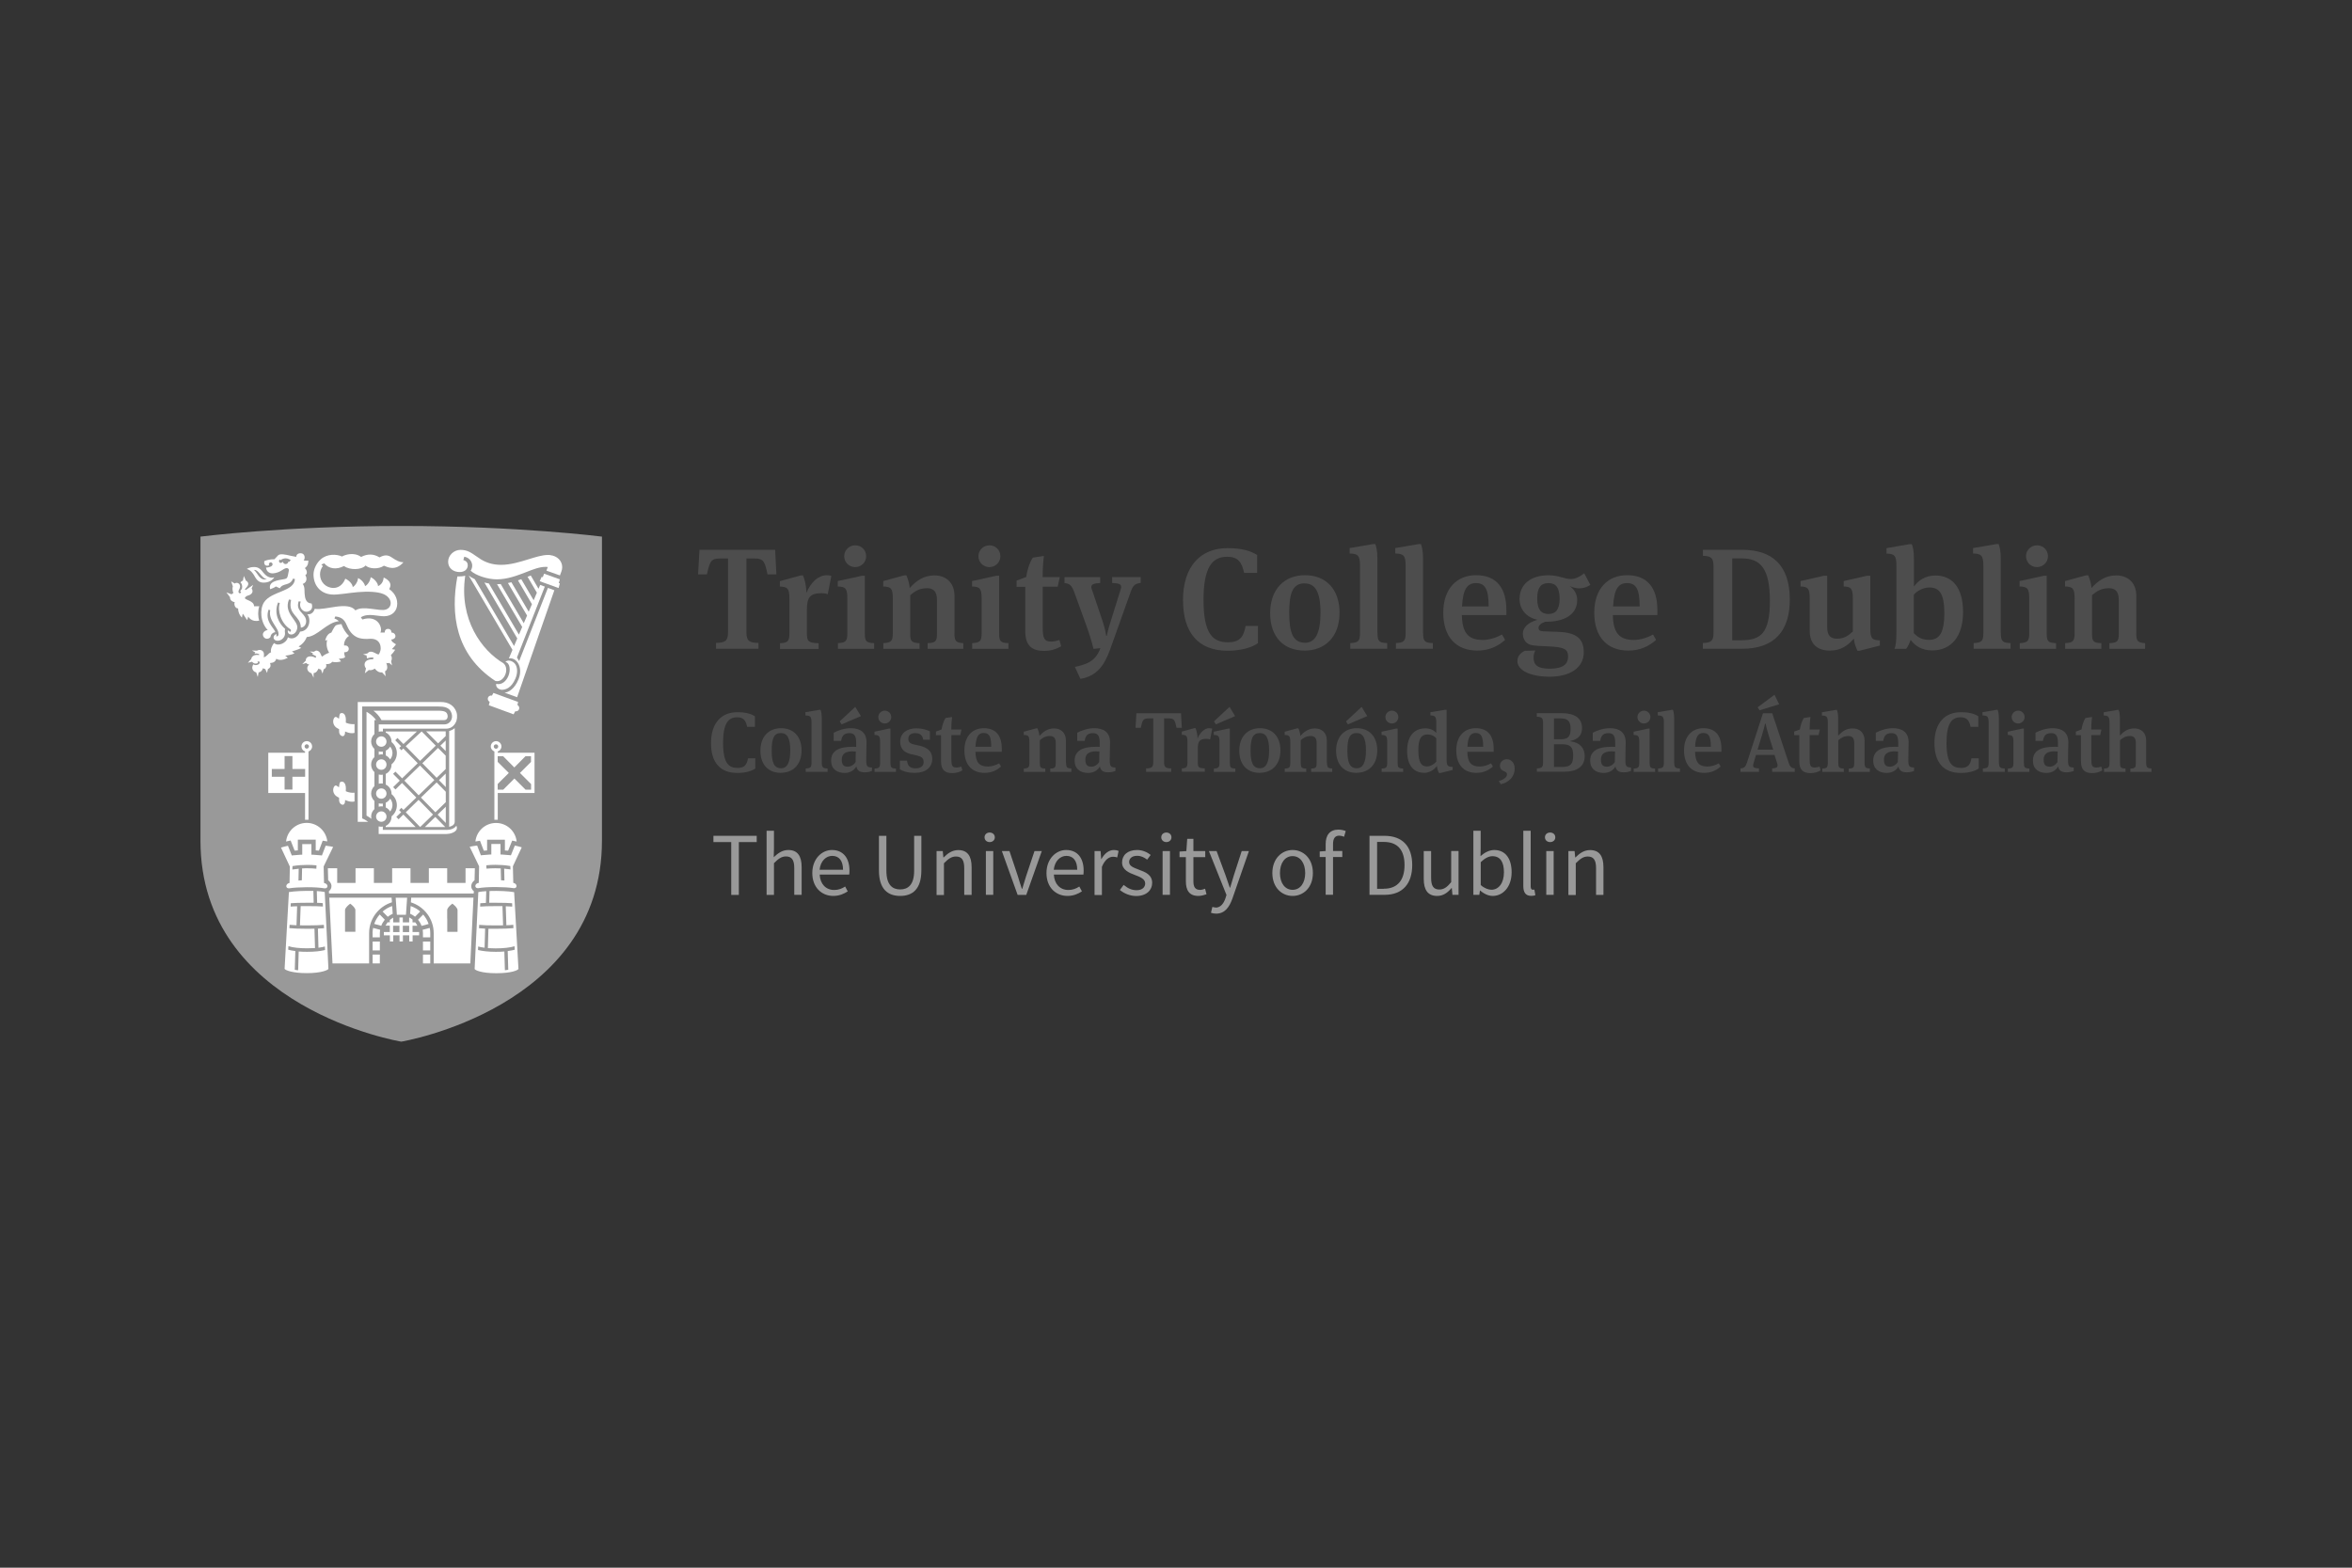 <?xml version="1.0" encoding="UTF-8"?><svg id="a" xmlns="http://www.w3.org/2000/svg" width="300" height="200" viewBox="0 0 300 200"><rect x="0" y="0" width="300" height="200" fill="#333333" stroke="none"/><defs><style>.b{fill:#fff;}.c{fill:#999;}.d{fill:#4d4d4d;}</style></defs><path class="d" d="M90.69,94.82c0-2.63,1.36-3.96,3.36-3.96,1.12,0,1.77.22,2.24.52v1.35h-.99c-.18-.82-.46-1.22-1.29-1.22-1.11,0-1.78.78-1.78,3.26,0,2.61.72,3.2,1.85,3.2.85,0,1.18-.37,1.33-1.23h.93v1.3c-.41.3-1.21.57-2.29.57-2.24,0-3.36-1.4-3.36-3.78"/><path class="d" d="M99.6,98.6c-1.59,0-2.61-1.04-2.61-2.83s1.06-2.87,2.64-2.87,2.61,1.06,2.61,2.83c0,1.9-1.17,2.86-2.64,2.86M99.6,93.52c-.86,0-1.17.67-1.17,2.21s.29,2.28,1.21,2.28c.77,0,1.16-.74,1.16-2.27,0-1.61-.41-2.22-1.2-2.22"/><path class="d" d="M104.82,97.26c0,.63.11.76.74.78v.43h-2.79v-.43c.61-.03.74-.14.74-.76v-5.09c0-.79-.17-.9-.78-.92v-.41l1.77-.3h.16c.07.16.16.52.16,1.07v5.63Z"/><path class="d" d="M111.22,97.92v.42c-.19.11-.55.19-.94.19-.71,0-.97-.3-1.05-.76-.18.36-.66.84-1.49.84-.99,0-1.73-.51-1.73-1.57,0-1.29,1.04-1.77,2.74-1.77.13,0,.31,0,.46.01v-.49c0-.87-.21-1.26-.87-1.26-.76,0-.96.44-1.05.99h-.95v-1.04c.52-.29,1.37-.58,2.18-.58,1.23,0,2.01.55,2.01,1.82,0,.33-.04,1.24-.04,2.23,0,.81.11.94.73.97M107.1,92.03l1.99-1.85.72,1.18-2.46,1.05-.25-.38ZM108.79,95.85c-.96,0-1.42.33-1.42,1.06,0,.69.27.9.78.9.39,0,.77-.25.98-.58l.03-1.36c-.09,0-.29-.01-.38-.01"/><path class="d" d="M111.55,98.48v-.43c.58-.03.71-.14.71-.76v-2.61c0-.79-.14-.9-.72-.92v-.41l1.84-.4h.2v4.34c0,.62.09.73.7.76v.43h-2.74ZM112.85,92.3c-.45,0-.82-.37-.82-.82s.37-.82.83-.82.82.37.82.82-.37.82-.83.82"/><path class="d" d="M114.78,98.15v-1.11h.91c.09.75.45.98,1.11.98.57,0,1.01-.23,1.01-.8,0-.51-.28-.7-.84-.83l-.75-.17c-.85-.2-1.4-.68-1.4-1.59,0-1.14.92-1.71,2.04-1.71.91,0,1.48.25,1.75.38v1.07h-.85c-.1-.59-.43-.84-1.01-.84s-.89.26-.89.72c0,.4.2.62.75.73l.71.16c1.05.25,1.59.77,1.59,1.65,0,1.12-.83,1.81-2.23,1.81-1.08,0-1.62-.29-1.91-.45"/><path class="d" d="M122.49,93.78h-1.14v3.07c0,.81.11,1.07.65,1.07.2,0,.38-.04.62-.12l.13.48c-.39.23-.8.35-1.29.35-.91,0-1.43-.38-1.43-1.51v-3.33h-.65v-.46l.72-.27c.08-.5.24-1.05.5-1.46l.84-.13c-.06.39-.1,1.05-.1,1.6h1.3l-.16.72Z"/><path class="d" d="M127.44,97.38l.24.41c-.55.5-1.23.81-2.1.81-1.62,0-2.57-1.05-2.57-2.87s1.03-2.83,2.48-2.83c1.55,0,2.29.97,2.29,2.63v.38h-3.36c.03,1.38.51,1.88,1.59,1.88.46,0,1.01-.16,1.44-.41M124.42,95.27h2.01c0-1.31-.27-1.76-.95-1.76-.64,0-.98.41-1.06,1.76"/><path class="d" d="M135.98,97.29c0,.62.12.72.67.76v.43h-2.69v-.43c.62-.02.7-.15.7-.71v-2.55c0-.65-.27-.89-.75-.89-.56,0-.93.23-1.28.53v2.91c0,.56.09.69.7.71v.43h-2.74v-.43c.58-.03.71-.14.71-.76v-2.61c0-.79-.14-.9-.72-.92v-.41l1.59-.43h.16c.06.14.23.55.25.96.48-.52,1.03-.95,1.87-.95s1.51.52,1.51,1.56v2.8Z"/><path class="d" d="M142.28,97.92v.42c-.2.11-.55.19-.94.19-.72,0-.97-.3-1.05-.76-.18.36-.66.84-1.49.84-.99,0-1.73-.51-1.73-1.57,0-1.29,1.04-1.77,2.74-1.77.13,0,.31,0,.46.01v-.49c0-.87-.21-1.26-.87-1.26-.76,0-.96.44-1.05.99h-.95v-1.04c.52-.29,1.37-.58,2.18-.58,1.23,0,2.01.55,2.01,1.82,0,.33-.04,1.24-.04,2.23,0,.81.11.94.73.97M139.86,95.85c-.96,0-1.42.33-1.42,1.06,0,.69.27.9.78.9.39,0,.77-.25.98-.58l.03-1.36c-.09,0-.29-.01-.38-.01"/><path class="d" d="M150.64,90.99l.1,1.86h-.67c-.2-.92-.28-1.2-.95-1.2h-.64v5.59c0,.65.23.78.91.79v.44h-3.2v-.44c.68-.01.91-.14.91-.79v-5.59h-.64c-.67,0-.75.28-.95,1.2h-.67l.11-1.86h5.7Z"/><path class="d" d="M154.25,92.91c.14,0,.28.02.37.05l-.27,1.38c-.14-.06-.26-.08-.47-.08-.85,0-1.1.3-1.1,1.24v1.77c0,.62.11.73.89.76v.43h-2.92v-.43c.58-.03.71-.14.71-.76v-2.61c0-.79-.14-.9-.72-.92v-.41l1.59-.43h.16c.07.16.25.66.26,1.32.35-.84.93-1.33,1.51-1.33"/><path class="d" d="M154.83,98.48v-.43c.58-.03.72-.14.72-.76v-2.61c0-.79-.14-.9-.73-.92v-.41l1.84-.4h.21v4.34c0,.62.09.73.7.76v.43h-2.74ZM154.84,92.03l1.99-1.85.71,1.18-2.45,1.05-.25-.38Z"/><path class="d" d="M160.68,98.6c-1.59,0-2.61-1.04-2.61-2.83s1.06-2.87,2.64-2.87,2.61,1.06,2.61,2.83c0,1.9-1.17,2.86-2.64,2.86M160.68,93.52c-.87,0-1.17.67-1.17,2.21s.29,2.28,1.21,2.28c.77,0,1.16-.74,1.16-2.27,0-1.61-.41-2.22-1.2-2.22"/><path class="d" d="M169.26,97.29c0,.62.12.72.67.76v.43h-2.69v-.43c.61-.02.7-.15.7-.71v-2.55c0-.65-.27-.89-.75-.89-.56,0-.93.23-1.28.53v2.91c0,.56.09.69.7.71v.43h-2.74v-.43c.59-.03.71-.14.71-.76v-2.61c0-.79-.14-.9-.72-.92v-.41l1.59-.43h.16c.07.14.23.55.25.96.48-.52,1.03-.95,1.87-.95s1.51.52,1.51,1.56v2.8Z"/><path class="d" d="M173.03,98.6c-1.59,0-2.61-1.04-2.61-2.83s1.06-2.87,2.64-2.87,2.61,1.06,2.61,2.83c0,1.9-1.17,2.86-2.64,2.86M171.69,92.03l1.99-1.85.71,1.18-2.46,1.05-.25-.38ZM173.03,93.52c-.87,0-1.17.67-1.17,2.21s.29,2.28,1.21,2.28c.77,0,1.16-.74,1.16-2.27,0-1.61-.41-2.22-1.2-2.22"/><path class="d" d="M176.23,98.48v-.43c.59-.03.71-.14.71-.76v-2.61c0-.79-.14-.9-.72-.92v-.41l1.84-.4h.21v4.34c0,.62.09.73.7.76v.43h-2.74ZM177.53,92.3c-.45,0-.82-.37-.82-.82s.37-.82.83-.82.82.37.82.82-.37.82-.83.82"/><path class="d" d="M181.63,98.59c-1.19,0-2.15-.81-2.15-2.78s.95-2.89,2.35-2.89c.54,0,1.05.21,1.37.59v-1.32c0-.79-.16-.9-.75-.92v-.41l1.82-.3h.25v6.36c0,.79.14.89.77.92v.39l-1.58.39h-.16c-.04-.05-.23-.41-.27-.91-.35.52-.98.89-1.64.89M182.02,97.78c.42,0,.82-.23,1.18-.61v-2.97c-.28-.35-.7-.5-1.1-.5-.72,0-1.19.39-1.19,1.98s.38,2.1,1.11,2.1"/><path class="d" d="M190.18,97.38l.24.41c-.55.5-1.23.81-2.1.81-1.62,0-2.57-1.05-2.57-2.87s1.03-2.83,2.48-2.83c1.55,0,2.29.97,2.29,2.63v.38h-3.36c.03,1.38.51,1.88,1.59,1.88.45,0,1.01-.16,1.44-.41M187.17,95.27h2.01c0-1.31-.27-1.76-.95-1.76-.64,0-.98.41-1.06,1.76"/><path class="d" d="M191.44,100.05l-.27-.39c.69-.23,1.05-.53,1.05-.88,0-.22-.14-.29-.4-.4-.23-.1-.5-.27-.5-.69,0-.45.37-.83.88-.83.58,0,1,.5,1,1.19,0,.97-.65,1.74-1.76,2"/><path class="d" d="M196.02,98.03c.65-.01.8-.17.8-.79v-5c0-.62-.15-.79-.8-.8v-.46h3.14c1.72,0,2.63.64,2.63,1.91,0,.91-.5,1.43-1.49,1.64v.04c1.25.16,1.83.89,1.83,1.89,0,1.34-1.01,1.99-2.58,1.99h-3.52v-.44ZM199.08,94.31c.94,0,1.25-.36,1.25-1.31,0-1.01-.36-1.35-1.3-1.35h-.82v2.66h.86ZM199.31,97.84c1.02,0,1.35-.39,1.35-1.46s-.34-1.43-1.44-1.43h-1.01v2.89h1.09Z"/><path class="d" d="M208.04,97.92v.42c-.2.11-.55.19-.94.19-.71,0-.97-.3-1.05-.76-.18.36-.66.84-1.49.84-.99,0-1.73-.51-1.73-1.57,0-1.29,1.04-1.77,2.74-1.77.13,0,.31,0,.45.01v-.49c0-.87-.21-1.26-.86-1.26-.76,0-.96.44-1.05.99h-.95v-1.04c.52-.29,1.37-.58,2.19-.58,1.23,0,2.01.55,2.01,1.82,0,.33-.04,1.24-.04,2.23,0,.81.11.94.73.97M205.62,95.85c-.96,0-1.42.33-1.42,1.06,0,.69.27.9.78.9.39,0,.77-.25.99-.58l.03-1.36c-.09,0-.29-.01-.38-.01"/><path class="d" d="M208.38,98.48v-.43c.58-.03.71-.14.71-.76v-2.61c0-.79-.14-.9-.72-.92v-.41l1.84-.4h.2v4.34c0,.62.09.73.7.76v.43h-2.74ZM209.68,92.3c-.45,0-.82-.37-.82-.82s.37-.82.83-.82.82.37.82.82-.37.82-.83.82"/><path class="d" d="M213.55,97.26c0,.63.11.76.73.78v.43h-2.79v-.43c.6-.03.74-.14.74-.76v-5.09c0-.79-.17-.9-.78-.92v-.41l1.77-.3h.16c.07.16.16.52.16,1.07v5.63Z"/><path class="d" d="M219.23,97.38l.24.41c-.55.5-1.23.81-2.1.81-1.62,0-2.57-1.05-2.57-2.87s1.03-2.83,2.48-2.83c1.55,0,2.29.97,2.29,2.63v.38h-3.36c.03,1.38.51,1.88,1.59,1.88.46,0,1.01-.16,1.44-.41M216.21,95.27h2.01c0-1.31-.27-1.76-.95-1.76-.64,0-.99.41-1.06,1.76"/><path class="d" d="M226.37,96.31h-2.39l-.31,1.04c-.04.14-.06.25-.06.32,0,.28.23.33.75.36v.44h-2.36v-.44c.49-.04.65-.17.85-.81l2.02-6.23h1.18l2.06,6.21c.18.55.31.79.81.83v.44h-2.88v-.44c.5-.02.69-.13.69-.39,0-.09-.02-.2-.06-.29l-.33-1.04ZM224.18,95.64h1.99l-.54-1.72c-.24-.77-.38-1.34-.43-1.61h-.06c-.07.31-.19.81-.44,1.62l-.52,1.71ZM224.2,90.23l2.14-1.6.59,1.22-2.5.77-.24-.39Z"/><path class="d" d="M231.96,93.78h-1.14v3.07c0,.81.11,1.07.65,1.07.2,0,.38-.04.62-.12l.13.48c-.39.23-.8.35-1.29.35-.91,0-1.43-.38-1.43-1.51v-3.33h-.65v-.46l.73-.27c.07-.5.24-1.05.5-1.46l.84-.13c-.05.39-.1,1.05-.1,1.6h1.3l-.16.72Z"/><path class="d" d="M234.49,93.83c.48-.51.98-.9,1.83-.9s1.51.52,1.51,1.56v2.8c0,.62.12.72.67.76v.43h-2.69v-.43c.62-.02.7-.15.7-.71v-2.55c0-.65-.27-.89-.75-.89-.56,0-.93.23-1.28.53v2.91c0,.56.09.69.7.71v.43h-2.74v-.43c.58-.03.7-.14.7-.76v-5.09c0-.79-.16-.9-.75-.92v-.41l1.74-.3h.16c.09.16.17.53.17,1.07v2.2Z"/><path class="d" d="M244.14,97.92v.42c-.2.11-.55.19-.94.19-.71,0-.97-.3-1.05-.76-.18.36-.66.84-1.49.84-.99,0-1.73-.51-1.73-1.57,0-1.29,1.04-1.77,2.74-1.77.13,0,.31,0,.45.01v-.49c0-.87-.21-1.26-.86-1.26-.76,0-.96.44-1.05.99h-.95v-1.04c.52-.29,1.37-.58,2.18-.58,1.23,0,2.01.55,2.01,1.82,0,.33-.04,1.24-.04,2.23,0,.81.11.94.73.97M241.72,95.85c-.96,0-1.42.33-1.42,1.06,0,.69.27.9.78.9.39,0,.77-.25.99-.58l.03-1.36c-.09,0-.29-.01-.38-.01"/><path class="d" d="M246.74,94.82c0-2.63,1.36-3.96,3.36-3.96,1.12,0,1.77.22,2.24.52v1.35h-.99c-.18-.82-.46-1.22-1.29-1.22-1.11,0-1.78.78-1.78,3.26,0,2.61.72,3.2,1.85,3.2.85,0,1.18-.37,1.33-1.23h.93v1.3c-.41.3-1.21.57-2.29.57-2.24,0-3.36-1.4-3.36-3.78"/><path class="d" d="M254.97,97.26c0,.63.11.76.74.78v.43h-2.79v-.43c.6-.03.73-.14.73-.76v-5.09c0-.79-.17-.9-.78-.92v-.41l1.77-.3h.16c.07.16.16.52.16,1.07v5.63Z"/><path class="d" d="M256.11,98.48v-.43c.58-.03.71-.14.71-.76v-2.61c0-.79-.14-.9-.72-.92v-.41l1.84-.4h.21v4.34c0,.62.09.73.7.76v.43h-2.74ZM257.41,92.3c-.46,0-.82-.37-.82-.82s.37-.82.83-.82.82.37.82.82-.37.82-.83.82"/><path class="d" d="M264.51,97.92v.42c-.19.11-.55.19-.94.19-.71,0-.97-.3-1.05-.76-.18.36-.66.84-1.49.84-1,0-1.73-.51-1.73-1.57,0-1.29,1.04-1.77,2.74-1.77.13,0,.31,0,.45.01v-.49c0-.87-.2-1.26-.86-1.26-.76,0-.96.44-1.05.99h-.95v-1.04c.52-.29,1.37-.58,2.18-.58,1.23,0,2.01.55,2.01,1.82,0,.33-.04,1.24-.04,2.23,0,.81.11.94.73.97M262.09,95.85c-.96,0-1.42.33-1.42,1.06,0,.69.27.9.78.9.39,0,.77-.25.98-.58l.03-1.36c-.09,0-.29-.01-.38-.01"/><path class="d" d="M267.88,93.78h-1.13v3.07c0,.81.11,1.07.65,1.07.2,0,.38-.04.62-.12l.13.48c-.39.23-.8.35-1.29.35-.91,0-1.43-.38-1.43-1.51v-3.33h-.65v-.46l.72-.27c.08-.5.24-1.05.5-1.46l.84-.13c-.06.39-.1,1.05-.1,1.6h1.3l-.16.72Z"/><path class="d" d="M270.41,93.83c.48-.51.98-.9,1.83-.9s1.51.52,1.51,1.56v2.8c0,.62.12.72.67.76v.43h-2.69v-.43c.62-.02.7-.15.7-.71v-2.55c0-.65-.27-.89-.74-.89-.56,0-.93.23-1.28.53v2.91c0,.56.09.69.7.71v.43h-2.74v-.43c.58-.03.7-.14.7-.76v-5.09c0-.79-.16-.9-.74-.92v-.41l1.74-.3h.16c.09.16.17.53.17,1.07v2.2Z"/><path class="d" d="M98.87,70.14l.16,3.14h-1.13c-.33-1.55-.47-2.03-1.61-2.03h-1.08v9.44c0,1.1.38,1.31,1.53,1.33v.75h-5.41v-.75c1.15-.02,1.53-.24,1.53-1.33v-9.44h-1.08c-1.13,0-1.26.47-1.61,2.03h-1.13l.18-3.14h9.62Z"/><path class="d" d="M105.42,73.38c.24,0,.47.04.62.09l-.46,2.34c-.24-.09-.44-.13-.8-.13-1.44,0-1.86.51-1.86,2.1v3c0,1.04.18,1.24,1.5,1.28v.73h-4.93v-.73c.99-.05,1.2-.24,1.2-1.28v-4.4c0-1.33-.24-1.51-1.22-1.55v-.69l2.68-.73h.27c.13.27.42,1.11.44,2.23.58-1.42,1.57-2.25,2.56-2.25"/><path class="d" d="M106.88,82.78v-.73c.99-.06,1.2-.24,1.2-1.28v-4.4c0-1.33-.24-1.51-1.22-1.55v-.69l3.1-.68h.35v7.32c0,1.04.15,1.24,1.19,1.28v.73h-4.62ZM109.07,72.35c-.77,0-1.39-.62-1.39-1.39s.62-1.39,1.41-1.39,1.39.62,1.39,1.39-.62,1.39-1.41,1.39"/><path class="d" d="M121.74,80.77c0,1.04.2,1.22,1.13,1.28v.73h-4.55v-.73c1.04-.04,1.19-.26,1.19-1.2v-4.31c0-1.1-.46-1.5-1.26-1.5-.95,0-1.57.38-2.15.9v4.91c0,.95.15,1.17,1.19,1.2v.73h-4.62v-.73c.99-.06,1.21-.24,1.21-1.28v-4.4c0-1.33-.24-1.51-1.22-1.55v-.69l2.68-.73h.27c.11.24.38.93.42,1.62.8-.88,1.73-1.61,3.16-1.61s2.56.88,2.56,2.63v4.73Z"/><path class="d" d="M124,82.78v-.73c.99-.06,1.21-.24,1.21-1.28v-4.4c0-1.33-.24-1.51-1.22-1.55v-.69l3.1-.68h.35v7.32c0,1.04.15,1.24,1.19,1.28v.73h-4.62ZM126.19,72.35c-.77,0-1.39-.62-1.39-1.39s.62-1.39,1.41-1.39,1.39.62,1.39,1.39-.62,1.39-1.41,1.39"/><path class="d" d="M134.92,74.85h-1.92v5.19c0,1.37.18,1.81,1.09,1.81.33,0,.64-.07,1.04-.2l.22.8c-.66.38-1.35.59-2.17.59-1.53,0-2.41-.64-2.41-2.56v-5.62h-1.1v-.79l1.22-.46c.13-.84.4-1.77.84-2.47l1.42-.22c-.09.66-.16,1.77-.16,2.7h2.19l-.27,1.22Z"/><path class="d" d="M137.09,85.08c1.51-.31,2.66-.71,3.27-2.39l-.88.09c-.24-.95-.49-1.81-1.02-3.27l-1.42-3.91c-.33-.91-.56-1.13-1.26-1.22v-.75h4.55v.75c-.86.04-1.13.18-1.13.53,0,.11.05.27.13.46l1.28,3.8c.31.9.44,1.64.49,1.95h.07c.04-.22.2-.91.46-1.72l1.26-4.04c.05-.16.09-.29.11-.4.04-.42-.24-.55-1.15-.59v-.75h3.65v.75c-.73.09-.97.26-1.3,1.19l-2.61,7.32c-.79,2.17-1.79,3.38-3.78,3.73l-.71-1.53Z"/><path class="d" d="M150.89,76.61c0-4.44,2.3-6.68,5.68-6.68,1.88,0,3,.37,3.78.88v2.28h-1.66c-.31-1.39-.78-2.06-2.17-2.06-1.88,0-3.01,1.32-3.01,5.5,0,4.4,1.22,5.41,3.12,5.41,1.44,0,1.99-.62,2.25-2.08h1.57v2.19c-.69.51-2.05.97-3.87.97-3.78,0-5.68-2.37-5.68-6.39"/><path class="d" d="M166.41,83c-2.69,0-4.4-1.75-4.4-4.78s1.79-4.84,4.45-4.84,4.4,1.79,4.4,4.78c0,3.21-1.97,4.84-4.45,4.84M166.41,74.42c-1.46,0-1.97,1.13-1.97,3.73s.49,3.85,2.04,3.85c1.29,0,1.95-1.24,1.95-3.83,0-2.72-.7-3.74-2.03-3.74"/><path class="d" d="M175.7,80.73c0,1.06.18,1.28,1.24,1.31v.73h-4.71v-.73c1.02-.05,1.24-.24,1.24-1.28v-8.6c0-1.33-.29-1.51-1.32-1.55v-.69l3-.51h.27c.11.27.27.88.27,1.81v9.51Z"/><path class="d" d="M181.52,80.73c0,1.06.18,1.28,1.24,1.31v.73h-4.71v-.73c1.02-.05,1.24-.24,1.24-1.28v-8.6c0-1.33-.29-1.51-1.32-1.55v-.69l3-.51h.27c.11.27.27.88.27,1.81v9.51Z"/><path class="d" d="M191.58,80.94l.4.69c-.93.84-2.08,1.37-3.54,1.37-2.74,0-4.35-1.77-4.35-4.84s1.74-4.78,4.18-4.78c2.61,0,3.87,1.64,3.87,4.44v.64h-5.68c.05,2.34.86,3.18,2.68,3.18.77,0,1.7-.27,2.43-.69M186.48,77.37h3.4c0-2.21-.46-2.98-1.61-2.98-1.08,0-1.66.69-1.79,2.98"/><path class="d" d="M193.55,84.31c0-.64.47-1.06.93-1.28l1.35-.04c-.13.24-.22.55-.22.91,0,.95.53,1.41,2.06,1.41,1.73,0,2.34-.6,2.34-1.55s-.51-1.22-2.59-1.3c-.71-.02-1.53-.07-1.9-.13-.89-.11-1.28-.77-1.28-1.51,0-.8.75-1.44,1.86-1.75-1.42-.31-2.28-1.33-2.28-2.65,0-1.88,1.44-3.03,3.69-3.03.66,0,1.13.11,1.68.26.46.13.78.22,1.2.22.58,0,1.17-.33,1.68-.73l.78,1.48c-.44.28-.88.44-1.39.44-.4,0-.79-.09-1.24-.29.53.38.95.97.95,1.77,0,2.14-2.08,2.78-3.92,2.78h-.15c-.51.16-.86.46-.86.78,0,.26.15.42.58.44l1.72.06c2.25.05,3.47.66,3.47,2.61,0,2.08-1.88,3.12-4.36,3.12s-4.11-.82-4.11-2.01M198.93,76.42c0-1.46-.46-2.03-1.44-2.03-.93,0-1.42.57-1.42,1.97s.51,1.97,1.44,1.97,1.42-.59,1.42-1.92"/><path class="d" d="M210.84,80.94l.4.69c-.93.84-2.08,1.37-3.54,1.37-2.74,0-4.35-1.77-4.35-4.84s1.74-4.78,4.18-4.78c2.61,0,3.87,1.64,3.87,4.44v.64h-5.68c.05,2.34.86,3.18,2.69,3.18.77,0,1.7-.27,2.43-.69M205.74,77.37h3.4c0-2.21-.46-2.98-1.6-2.98-1.08,0-1.66.69-1.79,2.98"/><path class="d" d="M217.21,82.03c1.09-.02,1.35-.29,1.35-1.33v-8.44c0-1.04-.26-1.33-1.35-1.35v-.77h5c3.73,0,6.08,1.86,6.08,6.35,0,3.87-1.82,6.28-6.12,6.28h-4.97v-.75ZM222.13,81.68c2.48,0,3.62-.93,3.62-5.02s-1.17-5.42-3.56-5.42h-1.24v10.45h1.19Z"/><path class="d" d="M238.56,80.15c0,1.33.22,1.5,1.22,1.55v.66l-2.59.66h-.27c-.16-.35-.4-.86-.46-1.55-.77.9-1.66,1.53-3.07,1.53-1.51,0-2.56-.77-2.56-2.5v-4.13c0-1.33-.24-1.51-1.17-1.55v-.69l2.98-.68h.42v6.55c0,1.06.4,1.48,1.26,1.48s1.37-.33,2.01-.91v-4.2c0-1.33-.24-1.51-1.17-1.55v-.69l2.98-.68h.42v6.7Z"/><path class="d" d="M243.11,82.78h-1.46c.16-.44.24-.95.24-2.14v-8.47c0-1.33-.27-1.51-1.26-1.55v-.69l2.94-.51h.28c.14.29.27.9.27,1.81v3.6c.53-.73,1.42-1.41,2.74-1.41,2.14,0,3.53,1.52,3.53,4.67s-1.55,4.89-3.93,4.89c-1.39,0-2.26-.66-2.76-1.35-.11.35-.35.91-.58,1.15M246.12,74.95c-.84,0-1.59.44-2.01.91v4.91c.51.53,1.04.86,1.92.86,1.26,0,1.97-.73,1.97-3.43,0-2.5-.66-3.25-1.88-3.25"/><path class="d" d="M255.21,80.73c0,1.06.18,1.28,1.24,1.31v.73h-4.71v-.73c1.02-.05,1.24-.24,1.24-1.28v-8.6c0-1.33-.29-1.51-1.31-1.55v-.69l2.99-.51h.27c.11.27.27.88.27,1.81v9.51Z"/><path class="d" d="M257.62,82.78v-.73c.99-.06,1.21-.24,1.21-1.28v-4.4c0-1.33-.24-1.51-1.23-1.55v-.69l3.11-.68h.35v7.32c0,1.04.15,1.24,1.19,1.28v.73h-4.62ZM259.81,72.35c-.77,0-1.39-.62-1.39-1.39s.62-1.39,1.41-1.39,1.39.62,1.39,1.39-.62,1.39-1.41,1.39"/><path class="d" d="M272.48,80.77c0,1.04.2,1.22,1.13,1.28v.73h-4.55v-.73c1.04-.04,1.19-.26,1.19-1.2v-4.31c0-1.1-.46-1.5-1.26-1.5-.95,0-1.57.38-2.15.9v4.91c0,.95.15,1.17,1.19,1.2v.73h-4.62v-.73c.99-.06,1.21-.24,1.21-1.28v-4.4c0-1.33-.24-1.51-1.22-1.55v-.69l2.68-.73h.27c.11.24.38.93.42,1.62.8-.88,1.73-1.61,3.16-1.61s2.56.88,2.56,2.63v4.73Z"/><polygon class="c" points="93.27 107.43 91 107.43 91 106.63 96.52 106.63 96.52 107.43 94.24 107.43 94.24 114.17 93.27 114.17 93.27 107.43"/><path class="c" d="M97.78,105.98h.94v2.23l-.03,1.15c.53-.5,1.09-.92,1.86-.92,1.17,0,1.7.76,1.7,2.18v3.54h-.94v-3.41c0-1.04-.32-1.49-1.06-1.49-.57,0-.97.3-1.53.86v4.05h-.94v-8.18Z"/><path class="c" d="M106.12,108.44c1.42,0,2.23,1.02,2.23,2.62,0,.2-.01.38-.03.52h-3.77c.07,1.21.79,1.96,1.86,1.96.53,0,.98-.17,1.39-.44l.33.62c-.48.31-1.08.58-1.84.58-1.49,0-2.68-1.09-2.68-2.92s1.23-2.94,2.5-2.94M107.53,110.96c0-1.14-.5-1.77-1.38-1.77-.78,0-1.49.64-1.61,1.77h2.99Z"/><path class="c" d="M112.11,106.63h.95v4.45c0,1.82.77,2.39,1.76,2.39s1.78-.57,1.78-2.39v-4.45h.92v4.42c0,2.42-1.16,3.25-2.7,3.25s-2.71-.83-2.71-3.25v-4.42Z"/><path class="c" d="M119.47,108.58h.78l.08.81h.03c.53-.53,1.1-.94,1.87-.94,1.17,0,1.7.76,1.7,2.18v3.54h-.94v-3.41c0-1.04-.32-1.49-1.06-1.49-.58,0-.97.3-1.53.86v4.05h-.94v-5.59Z"/><path class="c" d="M125.58,106.82c0-.37.29-.61.65-.61s.66.24.66.61-.29.61-.66.61-.65-.25-.65-.61M125.75,108.58h.94v5.58h-.94v-5.58Z"/><path class="c" d="M127.78,108.58h.98l1.06,3.17c.16.55.34,1.11.52,1.64h.05c.16-.53.34-1.09.5-1.64l1.06-3.17h.93l-1.98,5.59h-1.1l-2.01-5.59Z"/><path class="c" d="M135.99,108.44c1.43,0,2.23,1.02,2.23,2.62,0,.2-.01.38-.03.52h-3.77c.07,1.21.79,1.96,1.86,1.96.53,0,.98-.17,1.39-.44l.33.62c-.48.31-1.08.58-1.84.58-1.49,0-2.68-1.09-2.68-2.92s1.23-2.94,2.5-2.94M137.4,110.96c0-1.14-.51-1.77-1.38-1.77-.78,0-1.49.64-1.61,1.77h2.99Z"/><path class="c" d="M139.6,108.58h.78l.08,1.01h.03c.38-.7.95-1.15,1.59-1.15.24,0,.42.04.6.12l-.18.83c-.18-.06-.31-.09-.54-.09-.47,0-1.03.34-1.41,1.29v3.59h-.94v-5.59Z"/><path class="c" d="M143.33,112.9c.48.39.98.67,1.64.67.73,0,1.1-.39,1.1-.87,0-.57-.67-.83-1.28-1.06-.79-.29-1.67-.67-1.67-1.61s.71-1.59,1.92-1.59c.7,0,1.31.29,1.73.63l-.45.6c-.38-.29-.78-.49-1.28-.49-.7,0-1.02.38-1.02.8,0,.53.61.72,1.24.97.81.3,1.7.63,1.7,1.69,0,.91-.72,1.67-2.04,1.67-.79,0-1.55-.33-2.08-.77l.47-.63Z"/><path class="c" d="M148.12,106.82c0-.37.29-.61.65-.61s.65.24.65.61-.29.61-.65.61-.65-.25-.65-.61M148.29,108.58h.94v5.58h-.94v-5.58Z"/><path class="c" d="M151.28,109.35h-.83v-.71l.87-.06.11-1.56h.79v1.56h1.51v.77h-1.51v3.1c0,.69.22,1.08.86,1.08.2,0,.45-.08.63-.15l.18.71c-.31.1-.69.21-1.03.21-1.2,0-1.6-.76-1.6-1.86v-3.09Z"/><path class="c" d="M155.05,115.79c.63,0,1.03-.51,1.26-1.2l.13-.41-2.24-5.6h.98l1.14,3.09c.17.48.37,1.06.54,1.57h.05c.16-.51.32-1.08.47-1.57l1-3.09h.92l-2.1,6.04c-.39,1.1-.96,1.94-2.09,1.94-.25,0-.47-.05-.65-.11l.18-.75c.12.03.29.08.43.08"/><path class="c" d="M164.87,108.44c1.37,0,2.59,1.07,2.59,2.94s-1.22,2.92-2.59,2.92-2.58-1.07-2.58-2.92,1.22-2.94,2.58-2.94M164.87,113.52c.97,0,1.61-.86,1.61-2.14s-.64-2.16-1.61-2.16-1.61.87-1.61,2.16.65,2.14,1.61,2.14"/><path class="c" d="M171.44,106.75c-.21-.09-.42-.14-.63-.14-.53,0-.78.37-.78,1.08v.88h1.18v.77h-1.18v4.81h-.94v-4.81h-.76v-.71l.76-.06v-.88c0-1.14.52-1.85,1.63-1.85.34,0,.68.08.93.18l-.21.72Z"/><path class="c" d="M174.69,106.63h1.88c2.32,0,3.56,1.34,3.56,3.73s-1.24,3.8-3.52,3.8h-1.93v-7.54ZM176.51,113.38c1.76,0,2.64-1.11,2.64-3.02s-.88-2.95-2.64-2.95h-.86v5.98h.86Z"/><path class="c" d="M181.59,108.58h.95v3.41c0,1.05.31,1.49,1.05,1.49.57,0,.98-.29,1.51-.94v-3.97h.94v5.59h-.78l-.08-.87h-.03c-.52.61-1.07,1.01-1.84,1.01-1.18,0-1.71-.76-1.71-2.18v-3.54Z"/><path class="c" d="M187.92,105.98h.94v2.23l-.02,1.01c.51-.45,1.13-.78,1.75-.78,1.45,0,2.22,1.12,2.22,2.84,0,1.91-1.14,3.02-2.41,3.02-.52,0-1.1-.25-1.6-.69h-.03l-.08.55h-.76v-8.18ZM190.23,113.51c.92,0,1.6-.84,1.6-2.22,0-1.23-.41-2.06-1.47-2.06-.47,0-.97.26-1.49.76v2.93c.49.42,1,.59,1.37.59"/><path class="c" d="M194.3,105.98h.94v7.12c0,.3.13.41.26.41.06,0,.1,0,.21-.02l.13.71c-.13.06-.29.09-.54.09-.71,0-1-.45-1-1.26v-7.06Z"/><path class="c" d="M197.06,106.82c0-.37.29-.61.66-.61s.66.24.66.61-.29.61-.66.61-.66-.25-.66-.61M197.23,108.58h.94v5.58h-.94v-5.58Z"/><path class="c" d="M200.06,108.58h.78l.08.81h.03c.53-.53,1.1-.94,1.87-.94,1.17,0,1.7.76,1.7,2.18v3.54h-.94v-3.41c0-1.04-.32-1.49-1.06-1.49-.57,0-.97.3-1.53.86v4.05h-.94v-5.59Z"/><path class="c" d="M76.78,68.46v38.79c0,21.39-25.6,25.64-25.6,25.64,0,0-25.61-4.25-25.61-25.64v-38.79s10.65-1.36,25.61-1.36,25.6,1.36,25.6,1.36"/><path class="b" d="M32.47,73.51c.23.39.5.82,1.14.82s1.11-.27,1.38-.68c-.6.21-1.15-.27-1.37-.56-.27-.35-.58-.75-1.17-.75-.18,0-.59,0-.97.25.54.14.83.64,1,.92M34.05,73.88c-.97.31-1.25-.95-1.67-1.16.6-.13.99,1.12,1.67,1.16"/><path class="b" d="M43.9,72.23c.68.49,2.16.53,2.74-.09.43.45,1.67.51,2.33.03.49.2,1.49.71,2.49-.44-.55,0-1.02-.3-1.31-.5-.46-.31-.89-.6-1.74-.12-.73-.45-1.49-.49-2.35-.06-.9-.66-2.08-.27-2.43-.05-.7-.33-1.92-.36-2.72.36-.53.47-.92,1.23-.92,1.94,0,1.31.81,2.44,2.35,2.55.79.05,2.04-.2,3.33-.31,1.22-.1,2.46-.07,3.22.24,1.18.49,1.22,1.7.31,1.99-.79.26-2.89-.57-3.86.1-.98-1.23-3.88.04-5.19-.2-.12.38-.42.77-.95.69.53.65.28,2.15-.92,2.22-.31.78-1.04,1.07-1.56.72-.14.73-1.25,1.22-1.75.74-.29.3-.5.88-.39,1.18-.39.11-.5.54-.94.63.07-.34.05-.67-.2-.84-.18-.12-.44-.13-.66,0l-.64-.02.42.24s-.07.11-.09.18c.18-.09.48-.03.61.08l-.04.08c-.58-.1-.95.16-.99.5l-.43.48.53-.13c.07.09.17.17.28.21.24.08.44-.02.47-.09.04-.1-.09-.11-.09-.11.11-.06.23-.07.27-.02.06.07.07.27-.15.37-.25.12-.48.07-.62-.02-.32.53,0,.94.37,1.02l.2.58.11-.58c.36-.07.48-.3.54-.53.08.04.19.08.3.1l.23.5.12-.51s.06-.02.09-.04c.34-.21.24-.56.17-.71.37-.03.69-.12.8-.55.42.29,1.04.11,1.47-.12l-.33-.27s.74-.07,1.18-.3l-.32-.24s.99-.3,1.18-.45c-.02-.02-.33-.19-.33-.19,0,0,.71-.34,1.04-1.2,1.39-.08,2.53-1.86,4.09-2.02-.2-.2-.48-.33-.56-.35l.11-.26c1,.11,1.24.59,1.56,1.33.32.74.89,1.29,1.56,1.45.68.16,1.22.07,1.41.07.79,0,1.26.45,1.26,1.24,0,.29-.15.61-.24.75-.25.08-.8-.53-1.26-.28-.08.04-.14.1-.19.16l-.56.13.46.14c-.01.12,0,.25.06.37.41-.16.63-.12.82-.1l-.07.21c-.26-.01-1.16.02-1.07.79.02.14.08.27.17.37l-.14.63.5-.42c.23.06.5,0,.77-.18.21.3.54.53.93.48l.45.5-.08-.63c.25-.15.41-.42.16-1.08.14.06.27.05.38,0l.35.32-.11-.54c.12-.21.13-.51-.03-.78.25-.23.42-.47.55-.68-.17-.02-.42-.08-.42-.08,0,0,.42-.44.52-.61-.28-.18-.59-.34-.59-.61h0c.24,0,.52-.16.52-.43,0-.24-.2-.46-.51-.46,0-.32-.19-.47-.44-.47s-.42.17-.42.47h-.55c.32-.54-.27-2.31-2.3-1.67l-.19-.28c.95-.58,2.14-.11,3-.13.98-.03,1.64-.64,1.64-1.62,0-.34-.09-1.19-1.03-1.85.49-.79-.25-1.27-.7-1.47-.06.57-.3.9-.72,1.1.02-.32-.42-.93-.94-1.14-.04.43-.36.97-.72,1.14,0-.2-.32-.78-.89-1.03-.02.44-.34.95-.68,1.15,0-.35-.44-.86-.95-1.07-.18.52-.68,1.18-1.5,1.18-.97,0-1.72-.76-1.72-1.73,0-.39.13-.76.36-1.06-.04-.03-.15-.16-.19-.2l.37-.15c.6.72,1.57.84,2.52.34"/><path class="b" d="M44.5,81.11c-.27-.23-.75-.84-.94-1.49-.18,0-.54.07-.74.17-.21.19-.56.92-.56.92,0,0-.58.08-.78,1.02l.25-.09c-.18.7.04,1.28.25,1.64-.31.09-.66.29-.87.48-.16-.04-.17-.41-.41-.62-.15-.13-.39-.24-.63,0l-.56-.02.41.23s-.05.08-.07.13c.16.06.43.21.49.26l-.08.18c-.63-.34-1.2-.18-1.25.24,0,.03,0,.07,0,.11l-.45.46.51-.15c.06.1.18.17.37.19-.52.46-.12,1.04.28,1.11l.28.58v-.58c.43-.07.53-.42.63-.59.08.07.2.11.31.13l.2.51.15-.54s.08-.04.11-.06c.34-.24.19-.61.19-.61,0,0,.54.07.78-.29.37.08.72.07,1.13-.05,0-.02-.29-.35-.29-.35,0,0,.56.03.81-.19-.09-.26-.11-.42-.12-.63h.09c.24,0,.49-.12.5-.44,0-.22-.19-.42-.41-.42h-.19c-.04-.43.21-.97.63-1.22"/><path class="b" d="M33.07,79.19c-.18-.51-.19-1.26,0-1.85h-.67c.02-.7-1.14-.77-1.17-1.06.23-.38.52-.23.82-.52.21-.2.21-.48.04-.68l.2-.46-.94.65-.12-.07c.09-.18.58-.52.4-.88-.06-.1-.14-.19-.26-.24l-.27-.6-.11.58c-.11.04-.23.12-.32.26.2.1.26.51.2.74-.04.14-.22.29-.24.39.02.02.12.04.12.04,0,.13-.09.23-.22.18-.13-.04-.15-.26-.04-.44.1-.18.23-.46.03-.72-.14-.17-.39-.21-.59-.07l-.44-.27.21.63c-.13.52.08.85.08.85-.07.03-.16.09-.25.17l-.65-.25.46.62c0,.06,0,.12.02.19.09.33.47.43.58.44-.13.32.06.8.43.8,0,.32.1.79.49,1.17l.1-.5c.1.09.49.75.58.82,0,0,.12-.45.12-.45,0,0,.42.76,1.4.51"/><path class="b" d="M34.31,72.09c-.07-.16.06-.28.08-.3.09-.07.23-.06.31.03.09.09.09.23,0,.34-.14.17-.55.26-.77.24.07.68.65.76.87.75.46-.03.85-.2,1.13-.38.14-.09.28-.18.43-.25.22-.1.54-.03.48.29l-.12.6c-.1.47-.28.43-.63.5-.56.11-1.92.23-1.63,1.26.14-.05.53-.19.73-.35l.5.23c.42-.73,1.3-.25,1.68-1.23l.25.05c-.09,1.64-3,1.51-3.95,2.98-.56.87-.46,2.56.48,3.53-.05,0-.11.02-.16.03-.2.06-.46.25-.46.54s.24.54.53.54c.18,0,.35-.09.45-.24,0-.26.24-.56.61-.6-.18-.58-1.39-1.39-.86-2.88l.21.08c-.29,1.36,1.17,2.27,1.05,3.12-.03.15-.1.21-.22.21-.09,0-.11-.08-.02-.14l-.03-.14c-.15.03-.24.13-.28.19-.07.11-.09.24-.07.34.03.1.11.19.21.25.16.08.37.09.58.02.37-.13.71-.51.66-.96,0,0-.05-.34.02-.51-.78-.65-1.48-1.96-.9-3.37l.22.08c-.33.95.15,2.61,1.34,3.33.08.05.12.22.03.3-.07.04-.16.07-.14-.05,0,0-.15-.07-.21-.1-.03.15.02.34.11.41.08.08.19.12.33.12.36,0,.68-.33.76-.78.2-1.02-1.79-1.87-1.05-3.69l.27.06c-.46,1.96,1.24,1.98,1.24,3.53.47-.03.8-.51.64-1.1-.2-.78-1.33-1.05-.91-2.26l.26.04c-.15.36-.11.8.24,1.1.28.24.63.24.91.07.32-.19.37-.59.23-.93-.71-.03-.85-.65-.89-1.3-.02-.41.03-.85-.24-1.19.65-.24.51-.9.33-1.11.39-.25.12-.78-.06-.91.2-.15.44-.34.45-.96-.21,0-.39.04-.6-.04.16-.18.14-.4.11-.52-.03-.11-.12-.37-.5-.38-.38,0-.54.21-.56.46,0,0-.46-.08-.77-.15-.52-.13-1.29-.3-1.54-.04l-.47.5s-.69-.04-1.29.24c-.05.27.02.72.61.54M35.69,71.37l.08.1s.04-.02.06-.04c.12-.08.31-.2.61-.2.31,0,.59.2.64.21l-.18.24s-.08-.02-.12-.03c-.01.07-.04.14-.09.2-.07.07-.17.11-.26.11-.09,0-.17-.03-.24-.09-.05-.06-.09-.12-.1-.2-.02.02-.05.03-.07.05-.04.03-.08.05-.11.07-.03.02-.07.03-.1.03-.07,0-.15-.04-.19-.11-.05-.09-.06-.23.07-.33"/><path class="b" d="M63.29,87.24c-.09.44.35.76.73.76h0c.42,0,1.2-.18,1.73-1.45.28-.65.29-1.41-.06-1.86-.29-.38-.93-.58-1.23-.24.59.11.68,1.04.4,1.75-.28.71-.88,1.23-1.58,1.04"/><path class="b" d="M64.22,84.62c-2.74-1.61-5.7-5.56-4.88-11.17-.29.08-.73.1-1,.09-.88,4.76-.29,9.95,4.84,13.33,1.07.3,1.89-1.51,1.04-2.25"/><path class="b" d="M70.17,70.81c-.08,0-.17-.01-.27-.01-.73,0-1.58.27-2.49.55-1.07.33-2.28.71-3.5.71-1.1,0-2.05-.3-2.91-.93-.07-.05-.15-.11-.24-.16-.71-.5-1.19-.82-2.02-.82s-1.58.68-1.58,1.51.66,1.32,1.47,1.32c.62,0,.99-.34,1.03-.78.02-.3-.06-.6-.56-.75l.12-.43c.79.13,1.31.97.82,1.79.63.6,2.15,1.1,3.32,1.1,1.39,0,2.65-.5,3.77-.93.91-.36,1.7-.66,2.42-.66.11,0,.22,0,.32.02h0s-.17.46-.17.46l1.72.61.19-.51c.06-.17.1-.36.1-.54,0-.81-.63-1.44-1.54-1.54"/><path class="b" d="M66,89.93h0l.08-.38-3.15-1.15-.18.35h0s-.07-.02-.1-.02c-.19,0-.34.11-.41.28-.07.21.02.43.22.53l-.11.43,3.16,1.16.21-.39s.06.01.09.01c.18,0,.34-.11.4-.28.07-.2-.02-.43-.21-.53"/><polygon class="b" points="69.4 73.19 69.23 73.64 69.09 73.59 68.84 74.15 71.25 75.02 71.41 74.43 71.27 74.38 71.41 73.91 69.4 73.19"/><path class="b" d="M66.22,84.35l-.28-.47,3.55-9.04-.59-.22-.21.49-.99-1.69c-.12.04-.24.09-.36.14-.02,0-.04,0-.05.02l1.19,2.03-.41.97-1.58-2.69c-.14.05-.28.1-.42.15l1.78,3.04-.41.96-2.21-3.76c-.14.04-.29.07-.44.1l2.44,4.15s-.41.95-.42.98l-2.94-5c-.16.01-.31.02-.47.02l3.21,5.46c-.09.21-.42.97-.42.97l-3.83-6.52c-.19-.03-.38-.07-.57-.12l4.19,7.13s-.33.78-.41.97l-5.01-8.53c-.3-.14-.56-.29-.77-.46l5.58,9.48s-.39.91-.46,1.08c1-.15,1.86,1.16,1.22,2.69-.49,1.19-1.23,1.63-1.77,1.69l1.6.58,4.75-13.65-.82-.3-3.68,9.36Z"/><path class="b" d="M52.62,118.91v-.81h.61c-.07-.16-.16-.3-.26-.43h-.35v-.35c-.13-.11-.28-.2-.43-.28v.63h-.81v-.62h-.43v.62h-.8v-.6c-.15.09-.3.19-.43.3v.29h-.28c-.1.14-.19.28-.27.43h.55v.81h-.76c0,.05,0,.1,0,.15v.28h.77v.77h.43v-.77h.8v.77h.43v-.77h.81v.77h.43v-.77h.83v-.28s0-.1,0-.15h-.82ZM50.95,118.91h-.81v-.81h.81v.81ZM52.19,118.91h-.81v-.81h.81v.81Z"/><path class="b" d="M36.5,107.36s.08-.02.11-.03l.46-.1.51,1.29c.13-.01.27-.02.41-.03v-1.37h2.28v1.37c.14,0,.28.02.41.03l.48-1.27.44.07.15.02c-.15-1.32-1.27-2.36-2.63-2.36s-2.5,1.04-2.63,2.38"/><path class="b" d="M60.11,112.98c.03-.29.21-.53.42-.68l.04-1.53h-1.19v1.87h-2.34v-1.87h-2.34v1.87h-2.34v-1.87h-2.34v1.87h-2.33v-1.87h-2.34v1.87h-2.34v-1.87h-1.19l.04,1.53c.21.15.39.4.42.68.02.29-.11.56-.33.72l.02.29h18.45l.02-.29c-.22-.16-.36-.43-.33-.72"/><path class="b" d="M49.99,115.11l-.04-.59h-7.95l.41,8.39h4.67v-3.86c0-1.85,1.23-3.42,2.92-3.94M45.33,117.17h0v1.7h-1.32v-1.69h0v-1.07c0-.27.38-.6.54-.73l.12-.09h0l.12.09c.16.13.54.46.54.73v1.07Z"/><path class="b" d="M47.53,119.06v.52h.92v-.51c0-.15.02-.3.04-.45l-.9-.24c-.05.23-.07.46-.07.68"/><rect class="b" x="47.53" y="121.78" width=".92" height="1.13"/><rect class="b" x="47.53" y="120.12" width=".92" height="1.13"/><path class="b" d="M53.91,118.62c.02.15.04.3.04.45v.51h.93v-.52c0-.23-.02-.46-.07-.68l-.9.24Z"/><path class="b" d="M48.43,116.67c-.31.35-.55.76-.7,1.2l.9.24c.1-.28.26-.54.45-.78l-.65-.67Z"/><rect class="b" x="53.95" y="121.78" width=".93" height="1.13"/><path class="b" d="M53.98,116.67l-.66.67c.2.24.35.5.45.78l.9-.24c-.15-.44-.39-.85-.69-1.2"/><rect class="b" x="53.95" y="120.12" width=".93" height="1.13"/><polygon class="b" points="51.93 114.53 50.47 114.53 50.62 116.7 51.78 116.7 51.93 114.53"/><path class="b" d="M50.09,116.57l-.07-.98c-.45.15-.86.39-1.22.7l.66.67c.19-.15.4-.28.63-.38"/><path class="b" d="M53.6,116.29c-.35-.31-.78-.55-1.22-.7l-.07.98c.23.1.44.23.63.38l.66-.67Z"/><path class="b" d="M36.94,112.64c-.55.1-.55.72-.07.69h0c1.1-.18,3.43-.2,4.52,0,.51.06.52-.59-.06-.68l-.05-2.11,1.21-2.49c-.25-.07-.45-.09-.74-.13-.07,0-.13-.02-.21-.03l-.48,1.25-.15-.02c-.32-.03-.65-.06-1-.08h-.19s0-1.35,0-1.35h-1.17v1.35h-.19c-.36.02-.68.05-.99.08l-.15.02-.49-1.24c-.3.07-.65.15-.89.23l1.13,2.42-.04,2.11ZM37.29,110.89l.02-.4h.03s.08-.02.12-.02c.54-.09,1.15-.13,1.76-.13.4,0,.78.02,1.15.06l-.02.43c-.36-.04-.73-.06-1.12-.06-.22,0-.45,0-.7.02l-.03,1.51-.43.04.03-1.51c-.22.02-.4.04-.57.07-.06,0-.1.01-.15.02l-.08.02v-.04Z"/><path class="b" d="M40.41,113.68l.04,1.5c.28,0,.51.02.72.04l.02.43h0c-.46-.04-1.12-.05-2.01-.05-.31,0-.58,0-.83,0l-.09,2.45c.29,0,.6.01.92.01.92,0,1.65-.03,2.13-.07l.02.43c-.22.02-.47.04-.78.05l.07,2.44c.38-.05.65-.11.82-.16l.02.45c-.57.15-1.36.23-2.28.23-.38,0-.74-.01-1.08-.04l-.07,2.39c-.16-.01-.3-.03-.43-.06l.07-2.39c-.35-.04-.66-.1-.91-.17l.03-.45h.01c.54.18,1.41.27,2.38.27.35,0,.69-.01,1-.03l-.07-2.47c-.29,0-.6.01-.94.01-.98,0-1.74-.03-2.26-.08l.03-.43h0c.24.03.53.04.88.06l.08-2.42c-.32,0-.6.02-.83.04l.02-.43c.49-.04,1.15-.06,2.08-.06.31,0,.59,0,.84,0l-.04-1.51c-1.12-.03-2.46.03-3.12.15l-.55,9.79c.08.17.98.55,2.84.55s2.7-.4,2.75-.54l-.47-9.81c-.25-.06-.6-.09-1.01-.12"/><path class="b" d="M61.22,107.26l.49,1.27c.13-.01.27-.02.42-.03v-1.37s2.27,0,2.27,0v1.37c.15,0,.28.02.41.03l.52-1.29.46.1s.08.02.11.03c-.13-1.33-1.26-2.38-2.63-2.38s-2.49,1.03-2.63,2.36l.15-.02.44-.07Z"/><path class="b" d="M65.17,109.12l-.15-.02c-.3-.03-.63-.06-.98-.08h-.2v-1.35h-1.17v1.35s-.19,0-.19,0c-.34.02-.68.05-.99.08l-.15.02-.48-1.25c-.07,0-.14.02-.21.03-.28.04-.48.07-.74.13l1.2,2.49-.04,2.11c-.58.09-.57.74-.06.68,1.08-.2,3.42-.18,4.52,0h0c.49.04.48-.58-.06-.68l-.05-2.11,1.13-2.42c-.24-.08-.59-.16-.88-.23l-.5,1.24ZM65.03,110.91s-.1-.01-.15-.02c-.16-.03-.35-.05-.57-.07l.03,1.51-.43-.03-.04-1.51c-.25-.01-.48-.02-.69-.02-.39,0-.77.02-1.13.05l-.02-.43c.37-.04.75-.06,1.15-.06.6,0,1.21.04,1.76.13.04,0,.11.02.11.02h.04s.02.41.02.41v.04l-.09-.02Z"/><path class="b" d="M62.44,113.66l-.04,1.51c.25,0,.54,0,.84,0,.93,0,1.6.02,2.08.06l.02.43c-.23-.02-.51-.03-.83-.04l.08,2.42c.35-.01.64-.03.88-.06h0l.02.43c-.51.05-1.28.08-2.26.08-.33,0-.65,0-.93,0l-.07,2.47c.31.02.65.03,1,.03.99,0,1.85-.1,2.39-.27h.01s.03.44.03.44c-.25.07-.55.13-.9.17l.07,2.39c-.13.02-.28.04-.43.06l-.07-2.39c-.35.03-.72.04-1.09.04-.91,0-1.71-.09-2.27-.23l.02-.45c.17.05.44.11.82.16l.07-2.44c-.3-.01-.56-.03-.78-.05l.02-.43c.48.05,1.21.07,2.13.07.33,0,.64,0,.92-.01l-.08-2.45c-.25,0-.53,0-.84,0-.89,0-1.54.02-2.01.06h0l.02-.43c.2-.02.45-.03.72-.04l.04-1.5c-.41.03-.76.06-1.01.12l-.47,9.81c.05.14.82.54,2.76.54s2.76-.38,2.83-.55l-.55-9.79c-.66-.13-2-.19-3.12-.15"/><path class="b" d="M52.41,115.12c1.68.52,2.91,2.09,2.91,3.94v3.85h4.67l.4-8.39h-7.94l-.04.59ZM57.04,117.18h0v-1.07c0-.27.37-.6.54-.73l.12-.1h0l.12.1c.16.13.54.46.54.73v1.07h0v1.7h-1.31v-1.69Z"/><path class="b" d="M38.92,104.58h.43v-8.71c.26-.09.46-.34.46-.64,0-.37-.3-.68-.68-.68s-.68.3-.68.68c0,.3.19.55.46.64v.16h-4.69v5.14h4.69v3.41ZM38.85,95.23c0-.15.13-.28.28-.28s.28.13.28.28-.13.28-.28.28-.28-.13-.28-.28M37.3,99.1v1.63h-1v-1.63h-1.63v-1h1.63v-1.64h1v1.64h1.62v1h-1.62Z"/><path class="b" d="M63.49,96.03v-.16c.27-.09.47-.34.47-.64,0-.37-.31-.68-.68-.68s-.68.3-.68.68c0,.3.2.54.46.64v8.71h.43v-3.41h4.69v-5.14h-4.69ZM63.27,95.52c-.16,0-.29-.12-.29-.28s.13-.28.29-.28.28.13.28.28-.13.28-.28.28M67.74,97.19l-1.42,1.42,1.42,1.42v.71h-.71l-1.42-1.42-1.42,1.42h-.71v-.72l1.42-1.41-1.42-1.41v-.73h.69l1.43,1.44,1.43-1.44h.7v.72Z"/><path class="b" d="M46.2,104.4v-14.27h9.69c.74,0,1.46.1,1.7.85.13.38.08.76-.13,1.04-.19.26-.47.4-.82.4h-8.33v.93c.11-.02.21-.04.33-.04.06,0,.13,0,.2.02v-.37h.14s7.35,0,7.92,0c.47,0,.87-.22,1.13-.62l.02-.04s.02-.02.03-.04h0s.03-.06.03-.06c.2-.32.25-.89.12-1.32-.28-.84-.99-1.32-1.98-1.32h-10.62v15.29h1.33c-.36-.27-.63-.39-.64-.39l-.12-.05Z"/><path class="b" d="M48.31,98.8v1.19c.1-.03.21-.04.33-.04.06,0,.13,0,.19.02v-1.14c-.06.01-.13.02-.19.02-.12,0-.23-.02-.33-.04"/><path class="b" d="M44.11,100.92v-.14c.05-.55-.12-.99-.41-1.05-.04,0-.08-.01-.12-.01-.09,0-.26,0-.3.39l-.04.33-.27-.18c-.05-.04-.1-.05-.15-.05-.13,0-.25.16-.3.38-.08.35.04.85.61,1.12l.12.06v.13c-.03.4.12.69.4.76.24.06.34-.21.35-.33l.02-.27.25.1c.11.04.34.12.62.12.11,0,.22,0,.33-.03v-1.12c-.33.04-.7-.02-1-.14l-.13-.06Z"/><path class="b" d="M44.11,92.17v-.14c.05-.55-.12-.99-.41-1.05-.04-.01-.08-.01-.12-.01-.09,0-.26,0-.3.39l-.04.33-.27-.18c-.05-.03-.1-.05-.15-.05-.13,0-.25.16-.3.38-.08.35.04.86.61,1.12l.12.06v.13c-.03.4.12.69.4.76.24.06.34-.21.35-.33l.02-.26.25.1c.11.04.34.12.62.12.11,0,.22-.01.33-.04v-1.12c-.33.03-.7-.02-1-.14l-.13-.06Z"/><path class="b" d="M56.95,105.87h-8.12v-.42c-.06,0-.13.02-.2.02-.11,0-.22-.02-.33-.04v.97h8.61c.49,0,1.12-.19,1.31-.54.08-.15.08-.33-.01-.52-.24.37-.75.54-1.26.54"/><path class="b" d="M48.31,102.49v.43c.11-.03.21-.05.33-.05.06,0,.13,0,.19.02v-.37c-.06,0-.13.01-.19.01-.12,0-.22-.01-.33-.04"/><path class="b" d="M46.75,90.81v13.24c.16.09.38.22.62.41-.02-.09-.03-.18-.03-.28,0-.38.16-.72.42-.96v-1.03c-.25-.24-.42-.58-.42-.95s.16-.72.42-.96v-1.78c-.26-.23-.42-.58-.42-.96s.16-.72.42-.96v-1.03c-.25-.24-.42-.58-.42-.95s.16-.72.42-.95v-1.78h.21c-.36-.52-.85-.86-1.22-1.06"/><path class="b" d="M56.64,91.87c.16,0,.29-.06.37-.17.1-.14.12-.34.05-.56-.09-.29-.32-.47-1.18-.47h-8.25c.36.28.75.67,1.03,1.2h7.98Z"/><path class="b" d="M57.29,105.48c.25-.05.67-.19.71-.6v-11.99c-.21.18-.45.3-.71.37v12.23Z"/><path class="b" d="M48.64,95.9c-.12,0-.22-.02-.33-.04v.43c.11-.03.21-.05.33-.05.06,0,.13,0,.19.02v-.38c-.06.01-.13.02-.19.02"/><path class="b" d="M49.76,96.89c.19-.23.3-.52.3-.82s-.1-.59-.3-.82c0,0,0,0,0,0-.13.23-.33.41-.56.52h0v.6c.23.11.43.29.56.52"/><path class="b" d="M49.76,103.53c.19-.23.3-.52.3-.82s-.1-.59-.3-.82c-.13.23-.33.41-.56.52v.6c.23.11.43.29.56.52"/><path class="b" d="M49.3,97.54c0-.37-.29-.67-.66-.67s-.67.3-.67.67.29.67.67.67.66-.3.66-.67"/><path class="b" d="M49.3,101.24c0-.36-.29-.66-.66-.66s-.67.29-.67.66.3.66.67.66.66-.3.66-.66"/><path class="b" d="M48.64,93.94c-.37,0-.67.3-.67.67s.3.66.67.66.66-.3.66-.66-.29-.67-.66-.67"/><path class="b" d="M49.3,104.18c0-.37-.29-.67-.66-.67s-.67.3-.67.67.3.66.67.66.66-.3.66-.66"/><polygon class="b" points="55.87 95.42 53.87 97.37 55.69 99.23 56.85 98.11 56.85 96.41 55.87 95.42"/><polygon class="b" points="56.85 94.47 56.17 95.13 56.85 95.82 56.85 94.47"/><path class="b" d="M49.19,105.51h3.82l-1.56-1.59-.61.6-.29-.3.62-.6-.26-.27.29-.29.26.27,1.64-1.58-1.82-1.86-.84.83-.29-.3.84-.83-.85-.86.3-.29.85.86,1.99-1.93-1.84-1.88-.24.23-.28-.3.24-.22-.75-.76.29-.29.76.77,1.72-1.6h-3.98v.13c.44.21.74.66.74,1.17,0,.02,0,.03,0,.05.43.35.68.87.68,1.42s-.25,1.07-.68,1.42c0,.01,0,.03,0,.05,0,.51-.3.96-.74,1.17v1.36c.44.21.74.65.74,1.17,0,.02,0,.03,0,.05.43.35.68.86.68,1.42s-.25,1.07-.68,1.42c0,.01,0,.03,0,.05,0,.51-.3.96-.74,1.17v.16Z"/><polygon class="b" points="54.35 93.3 55.88 94.84 56.85 93.9 56.85 93.3 54.35 93.3"/><polygon class="b" points="56.85 98.69 55.99 99.53 56.86 100.42 56.85 98.69"/><polygon class="b" points="56.86 102.34 56.86 101.01 55.69 99.82 53.69 101.75 55.53 103.63 56.86 102.34"/><polygon class="b" points="56.86 102.92 55.82 103.93 56.86 104.99 56.86 102.92"/><polygon class="b" points="51.75 95.2 53.58 97.07 55.58 95.13 53.78 93.31 51.75 95.2"/><polygon class="b" points="51.58 99.59 53.4 101.46 55.4 99.52 53.57 97.66 51.58 99.59"/><polygon class="b" points="55.23 103.92 53.39 102.04 51.76 103.63 53.59 105.51 55.23 103.92"/><polygon class="b" points="55.52 104.22 54.19 105.51 56.79 105.51 55.52 104.22"/></svg>